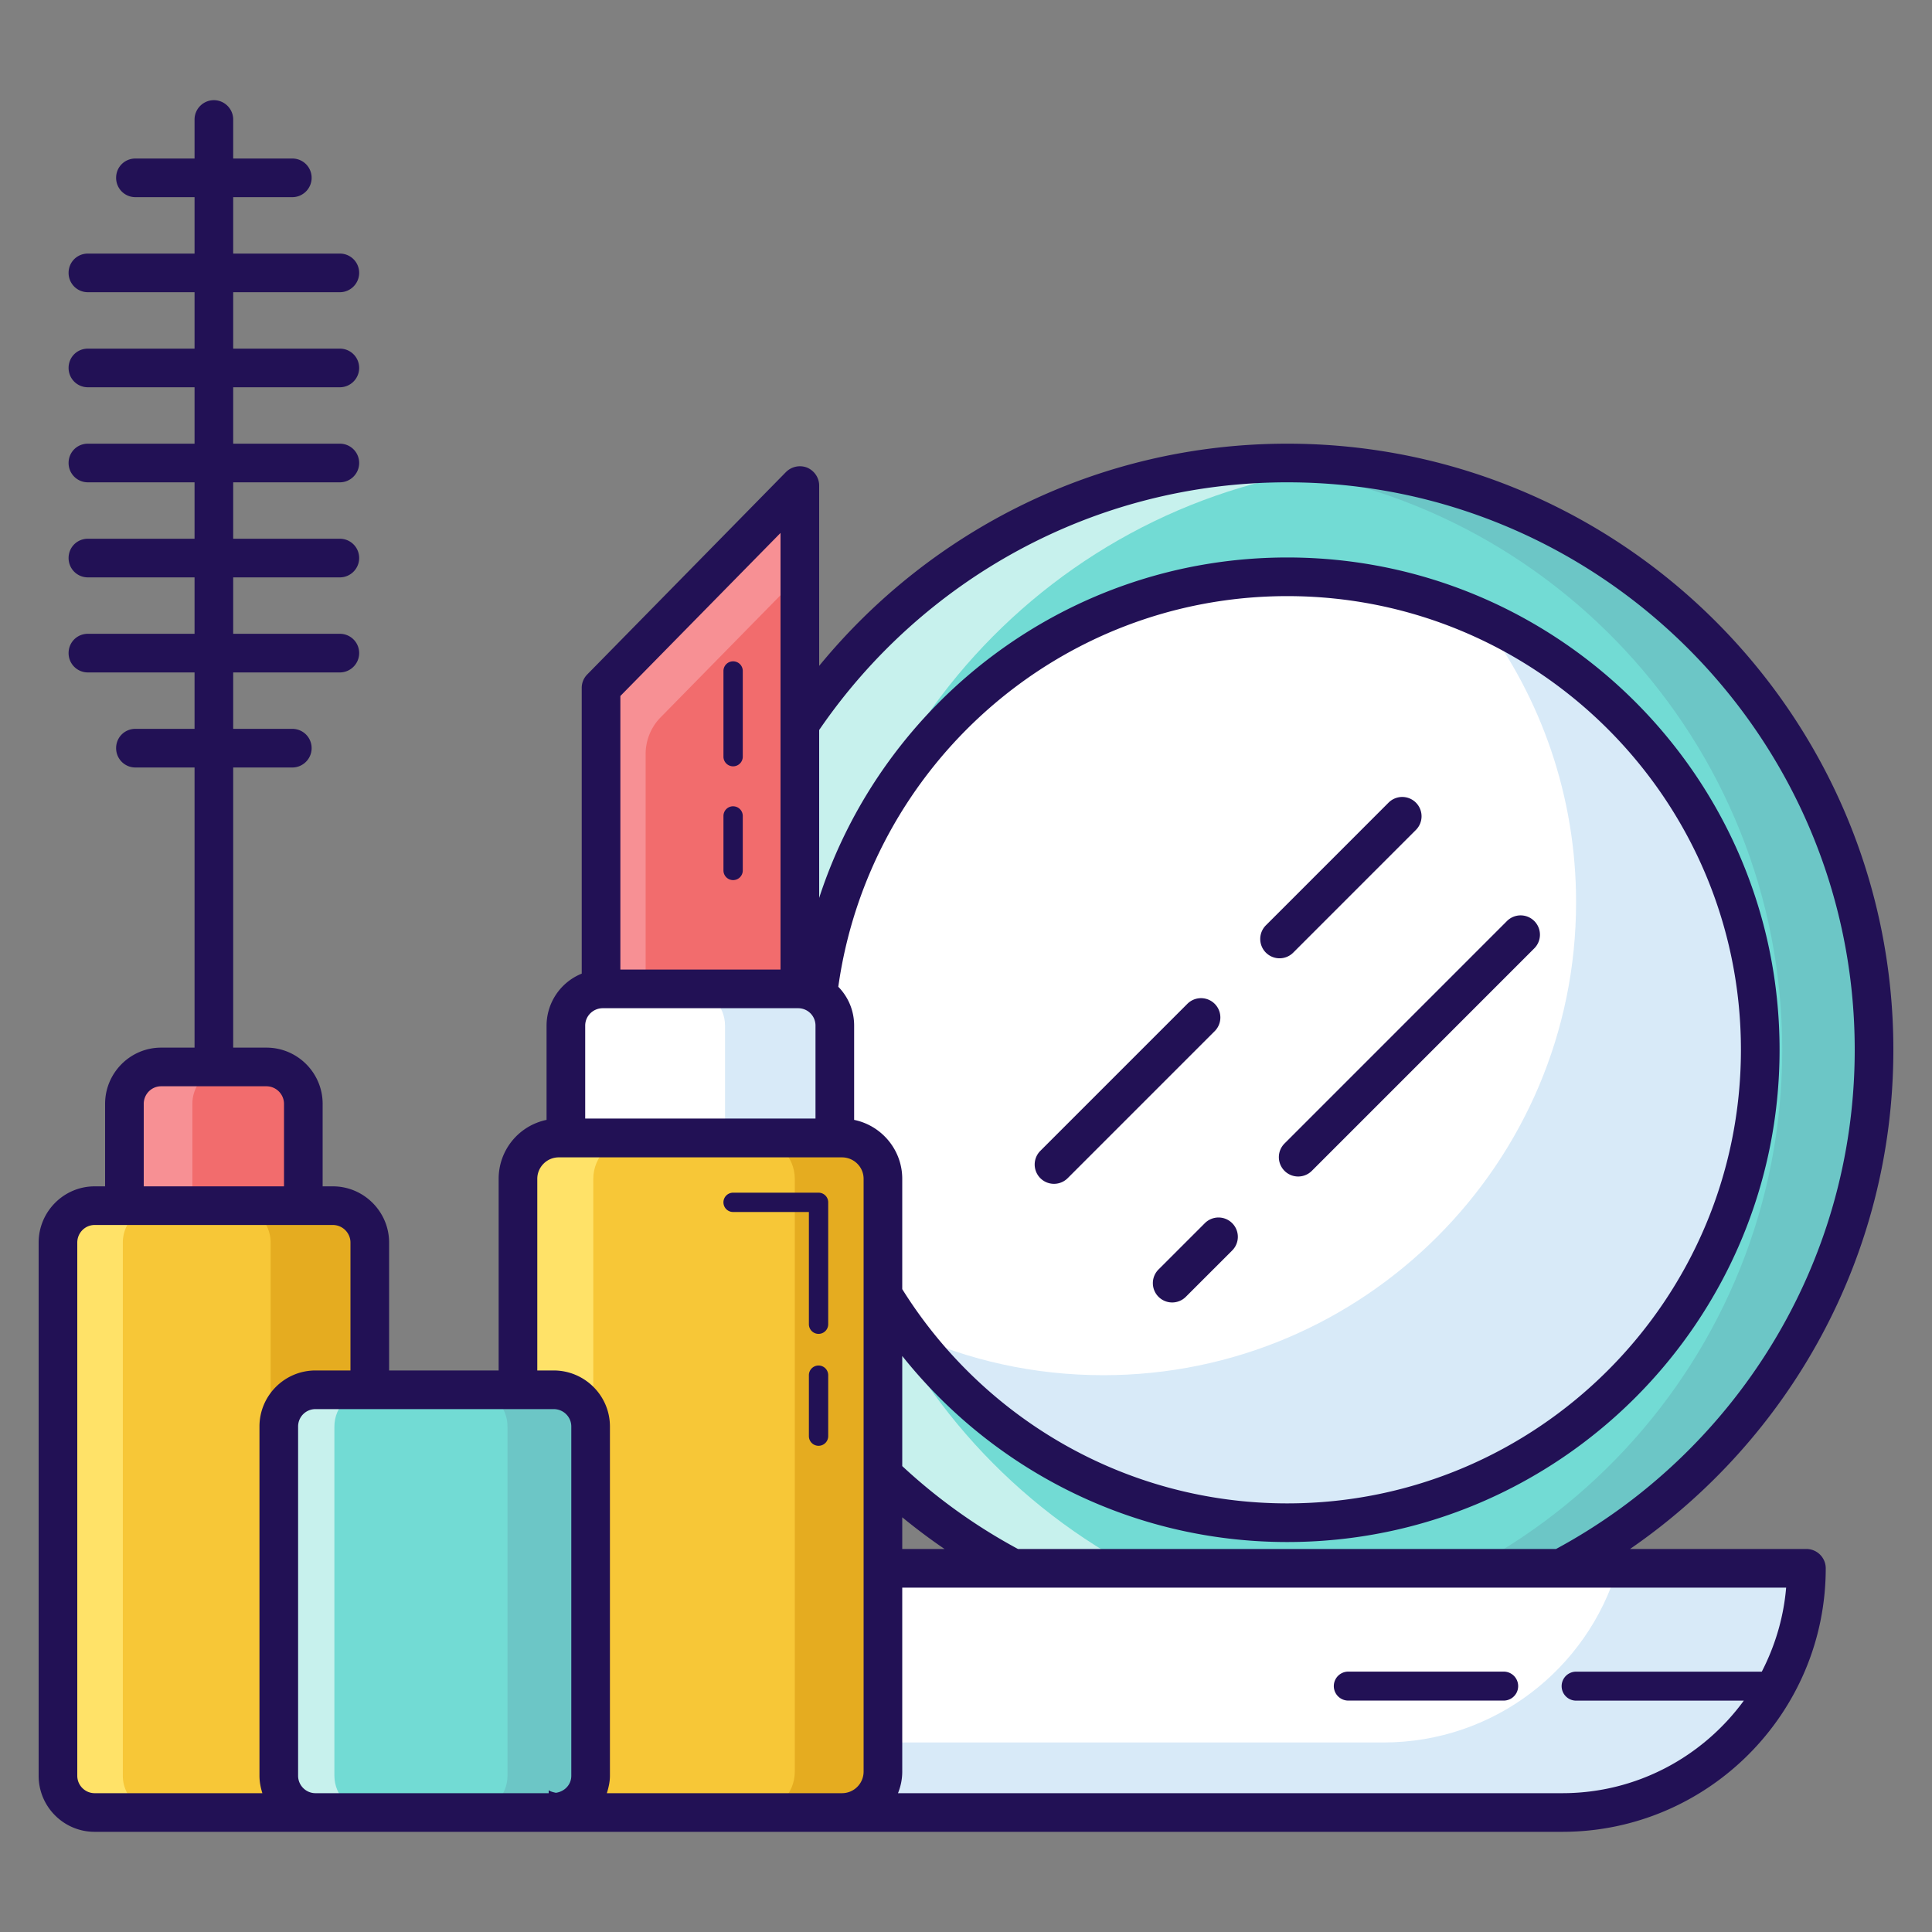 <svg xmlns="http://www.w3.org/2000/svg" viewBox="0 0 100 100" id="makeup"><rect x="0" y="0" width="100" height="100" fill="#808080" stroke="none"/><path fill="#72dbd4" d="M96.998 54.34c0 16.772-13.594 30.367-30.367 30.367S36.253 71.112 36.253 54.339s13.605-30.378 30.378-30.378S96.998 37.566 96.998 54.34z"></path><path fill="#c7f1ed" d="M69.788 84.54c-1.04.12-2.09.17-3.16.17-16.77 0-30.38-13.6-30.38-30.37s13.61-30.38 30.38-30.38c1.07 0 2.12.05 3.16.17-15.28 1.57-27.22 14.51-27.22 30.21s11.94 28.63 27.22 30.2z"></path><path fill="#6cc6c6" d="M96.998 54.34c0 16.77-13.59 30.37-30.37 30.37-.8 0-1.6-.03-2.38-.1 15.66-1.2 28-14.3 28-30.27s-12.34-29.08-28-30.28c.78-.07 1.58-.1 2.38-.1 16.78 0 30.37 13.61 30.37 30.38z"></path><path fill="#fff" d="M66.63 78.814c-13.5 0-24.484-10.98-24.484-24.475 0-13.501 10.983-24.486 24.484-24.486 13.496 0 24.476 10.985 24.476 24.486 0 13.496-10.98 24.475-24.476 24.475z"></path><path fill="#d8eaf8" d="M91.108 54.34c0 13.49-10.98 24.47-24.48 24.47-8 0-15.11-3.85-19.57-9.8 3.07 1.4 6.47 2.17 10.05 2.17 13.49 0 24.47-10.98 24.47-24.48 0-5.5-1.82-10.59-4.9-14.68 8.5 3.84 14.43 12.4 14.43 22.32z"></path><path fill="#f26c6d" d="M15.698 62.41v-5.277a1.905 1.905 0 0 0-1.904-1.905H8.342a1.905 1.905 0 0 0-1.905 1.905v5.276h9.261z"></path><path fill="#f79094" d="M11.858 55.23a1.9 1.9 0 0 0-1.9 1.9v5.28h-3.52v-5.28c0-1.05.85-1.9 1.9-1.9h3.52z"></path><path fill="#fff" d="M43.214 53.086v5.813H29.292v-5.813c0-1.052.853-1.905 1.905-1.905h10.112c1.052 0 1.905.853 1.905 1.905z"></path><path fill="#d8eaf8" d="M43.218 53.09v5.81h-5.69v-5.81c0-1.06-.86-1.91-1.91-1.91h5.69c1.05 0 1.91.85 1.91 1.91z"></path><path fill="#f26c6d" d="M41.397 25.136v26.045H31.109v-15.57z"></path><path fill="#f79094" d="M41.398 25.14v4.65l-7.205 7.34a2.707 2.707 0 0 0-.775 1.897V51.18h-2.31V35.61l10.29-10.47z"></path><path fill="#f7c737" d="M19.137 64.314v27.597a1.905 1.905 0 0 1-1.904 1.904H4.903a1.905 1.905 0 0 1-1.905-1.904V64.314c0-1.052.853-1.905 1.905-1.905h12.33c1.052 0 1.904.853 1.904 1.905z"></path><path fill="#ffe268" d="M8.258 93.82h-3.36c-1.05 0-1.9-.86-1.9-1.91v-27.6c0-1.05.85-1.9 1.9-1.9h3.36a1.9 1.9 0 0 0-1.9 1.9v27.6c0 1.05.85 1.91 1.9 1.91z"></path><path fill="#e5ac20" d="M19.138 64.31v27.6c0 1.05-.85 1.91-1.91 1.91h-5.12c1.05 0 1.9-.86 1.9-1.91v-27.6a1.9 1.9 0 0 0-1.9-1.9h5.12c1.06 0 1.91.85 1.91 1.9z"></path><path fill="#fff" d="M93.497 81.178c0 6.98-5.657 12.637-12.637 12.637H38.54V81.178h54.957z"></path><path fill="#d8eaf8" d="M93.498 81.18c0 6.98-5.66 12.64-12.64 12.64h-42.32v-3.63h33.07c5.72 0 10.55-3.8 12.11-9.01h9.78z"></path><path fill="#f7c737" d="M45.7 61.017v30.68c0 1.17-.947 2.118-2.117 2.118h-14.66a2.117 2.117 0 0 1-2.117-2.117v-30.68c0-1.17.948-2.118 2.117-2.118h14.66c1.17 0 2.118.948 2.118 2.117z"></path><path fill="#ffe268" d="M32.828 93.82h-3.91c-1.16 0-2.11-.95-2.11-2.12V61.02c0-1.17.95-2.12 2.11-2.12h3.91c-1.17 0-2.12.95-2.12 2.12V91.7c0 1.17.95 2.12 2.12 2.12z"></path><path fill="#e5ac20" d="M45.698 61.02V91.7c0 1.17-.95 2.12-2.12 2.12h-4.56c1.17 0 2.12-.95 2.12-2.12V61.02c0-1.17-.95-2.12-2.12-2.12h4.56c1.17 0 2.12.95 2.12 2.12z"></path><path fill="#72dbd4" d="M30.565 73.837v18.074a1.905 1.905 0 0 1-1.905 1.904H16.33a1.905 1.905 0 0 1-1.904-1.904V73.837c0-1.052.853-1.905 1.904-1.905h12.33c1.052 0 1.905.853 1.905 1.905z"></path><path fill="#c7f1ed" d="M19.218 93.82h-2.89c-1.05 0-1.9-.86-1.9-1.91V73.84c0-1.06.85-1.91 1.9-1.91h2.89c-1.05 0-1.91.85-1.91 1.91v18.07c0 1.05.86 1.91 1.91 1.91z"></path><path fill="#6cc6c6" d="M30.568 73.84v18.07c0 1.05-.86 1.91-1.91 1.91h-4.29c1.05 0 1.9-.86 1.9-1.91V73.84c0-1.06-.85-1.91-1.9-1.91h4.29c1.05 0 1.91.85 1.91 1.91z"></path><path fill="#215" d="M93.5 80.175h-9.13C92.59 74.515 98 65.055 98 54.335c0-17.3-14.07-31.37-31.37-31.37-9.76 0-18.48 4.49-24.23 11.5v-9.33c0-.41-.25-.77-.62-.93-.38-.15-.81-.06-1.1.23L30.4 34.905a.99.99 0 0 0-.29.71v14.78a2.91 2.91 0 0 0-1.82 2.69v4.88a3.111 3.111 0 0 0-2.48 3.05v9.92h-5.67v-6.62c0-1.6-1.31-2.91-2.91-2.91h-.53v-4.27c0-1.6-1.3-2.91-2.91-2.91h-1.72v-14.5h3.06c.55 0 1-.45 1-1 0-.56-.45-1-1-1h-3.06v-2.92h5.52c.55 0 1-.45 1-1 0-.56-.45-1-1-1h-5.52v-2.92h5.52c.55 0 1-.45 1-1 0-.56-.45-1-1-1h-5.52v-2.92h5.52c.55 0 1-.45 1-1 0-.56-.45-1-1-1h-5.52v-2.92h5.52c.55 0 1-.45 1-1 0-.56-.45-1-1-1h-5.52v-2.92h5.52c.55 0 1-.45 1-1 0-.56-.45-1-1-1h-5.52v-2.92h3.06c.55 0 1-.45 1-1 0-.56-.45-1-1-1h-3.06v-2.02c0-.55-.45-1-1-1s-1 .45-1 1v2.02H7.01c-.56 0-1 .44-1 1 0 .55.44 1 1 1h3.06v2.92H4.55c-.56 0-1 .44-1 1 0 .55.44 1 1 1h5.52v2.92H4.55c-.56 0-1 .44-1 1 0 .55.44 1 1 1h5.52v2.92H4.55c-.56 0-1 .44-1 1 0 .55.44 1 1 1h5.52v2.92H4.55c-.56 0-1 .44-1 1 0 .55.44 1 1 1h5.52v2.92H4.55c-.56 0-1 .44-1 1 0 .55.44 1 1 1h5.52v2.92H7.01c-.56 0-1 .44-1 1 0 .55.44 1 1 1h3.06v14.5H8.34c-1.6 0-2.9 1.31-2.9 2.91v4.27H4.9c-1.6 0-2.9 1.31-2.9 2.91v27.6c0 1.6 1.3 2.9 2.9 2.9h75.96c7.52 0 13.64-6.12 13.64-13.64 0-.55-.45-1-1-1zm-51.1-42.39c5.29-7.73 14.17-12.82 24.23-12.82 16.19 0 29.37 13.18 29.37 29.37 0 11.16-6.27 20.88-15.46 25.84H52.69a28.94 28.94 0 0 1-5.99-4.29v-5.7c4.67 5.86 11.87 9.63 19.93 9.63 14.05 0 25.48-11.43 25.48-25.48s-11.43-25.48-25.48-25.48c-11.31 0-20.91 7.41-24.23 17.62v-8.69zm6.49 42.39H46.7v-1.64c.71.58 1.44 1.13 2.19 1.64zm-16.78-44.15 8.29-8.44v22.6h-8.29v-14.16zm-1.82 17.06c0-.5.41-.9.91-.9h10.11c.5 0 .9.4.9.9v4.81H30.29v-4.81zm-22.85 4.05c0-.5.4-.91.9-.91h5.45c.5 0 .91.41.91.91v4.27H7.44v-4.27zm6.14 35.68H4.9c-.5 0-.9-.41-.9-.9v-27.6c0-.5.4-.91.9-.91h12.33c.5 0 .91.41.91.91v6.62h-1.81c-1.6 0-2.9 1.3-2.9 2.9v18.08c0 .31.06.61.15.9zm15.99-.9c0 .46-.35.82-.8.88-.13-.03-.26-.06-.37-.13v.15H16.33c-.5 0-.9-.41-.9-.9v-18.08c0-.5.4-.9.9-.9h12.33c.5 0 .91.4.91.9v18.08zm15.13-.22c0 .62-.5 1.12-1.12 1.12H31.41c.09-.29.16-.59.16-.9v-18.08c0-1.6-1.31-2.9-2.91-2.9h-.85v-9.92c0-.61.5-1.11 1.11-1.11h14.66c.62 0 1.12.5 1.12 1.11v30.68zm-.49-33.73v-4.88c0-.78-.31-1.49-.82-2.01 1.6-11.41 11.4-20.22 23.24-20.22 12.94 0 23.48 10.53 23.48 23.48s-10.54 23.48-23.48 23.48c-8.4 0-15.78-4.44-19.93-11.09v-5.71c0-1.5-1.07-2.76-2.49-3.05zm46.98 28.56h-9.61a.749.749 0 1 0 0 1.5h8.68c-2.12 2.9-5.54 4.79-9.4 4.79H46.48c.14-.35.22-.72.22-1.12v-9.52h45.75c-.13 1.56-.58 3.03-1.26 4.35z"></path><path fill="#215" d="M42.368 61.733h-4.423a.5.5 0 1 0 0 1h3.923v5.808a.5.5 0 1 0 1 0v-6.308a.5.5 0 0 0-.5-.5zm0 8.946a.5.5 0 0 0-.5.5v3.155a.5.5 0 1 0 1 0v-3.155a.5.5 0 0 0-.5-.5zm12.895-9.697 7.61-7.61a1 1 0 1 0-1.415-1.414l-7.61 7.61a1 1 0 1 0 1.415 1.414zm11.686-11.686 6.325-6.326a1 1 0 1 0-1.414-1.414l-6.325 6.326a1 1 0 1 0 1.414 1.414zm-4.598 14.027-2.374 2.373a1 1 0 1 0 1.414 1.414l2.374-2.373a1 1 0 1 0-1.414-1.414zm4.135-2.72a1 1 0 0 0 1.414 0l11.502-11.504a1 1 0 1 0-1.414-1.414L66.486 59.188a1 1 0 0 0 0 1.414zm-28.54-18.87a.5.5 0 0 0-.5.5v2.821a.5.5 0 1 0 1 0v-2.82a.5.5 0 0 0-.5-.5zm0-7.503a.5.5 0 0 0-.5.5v4.435a.5.5 0 1 0 1 0V34.73a.5.5 0 0 0-.5-.5zM77.83 86.522h-8.042a.75.75 0 0 0 0 1.5h8.042a.75.75 0 0 0 0-1.5z"></path></svg>